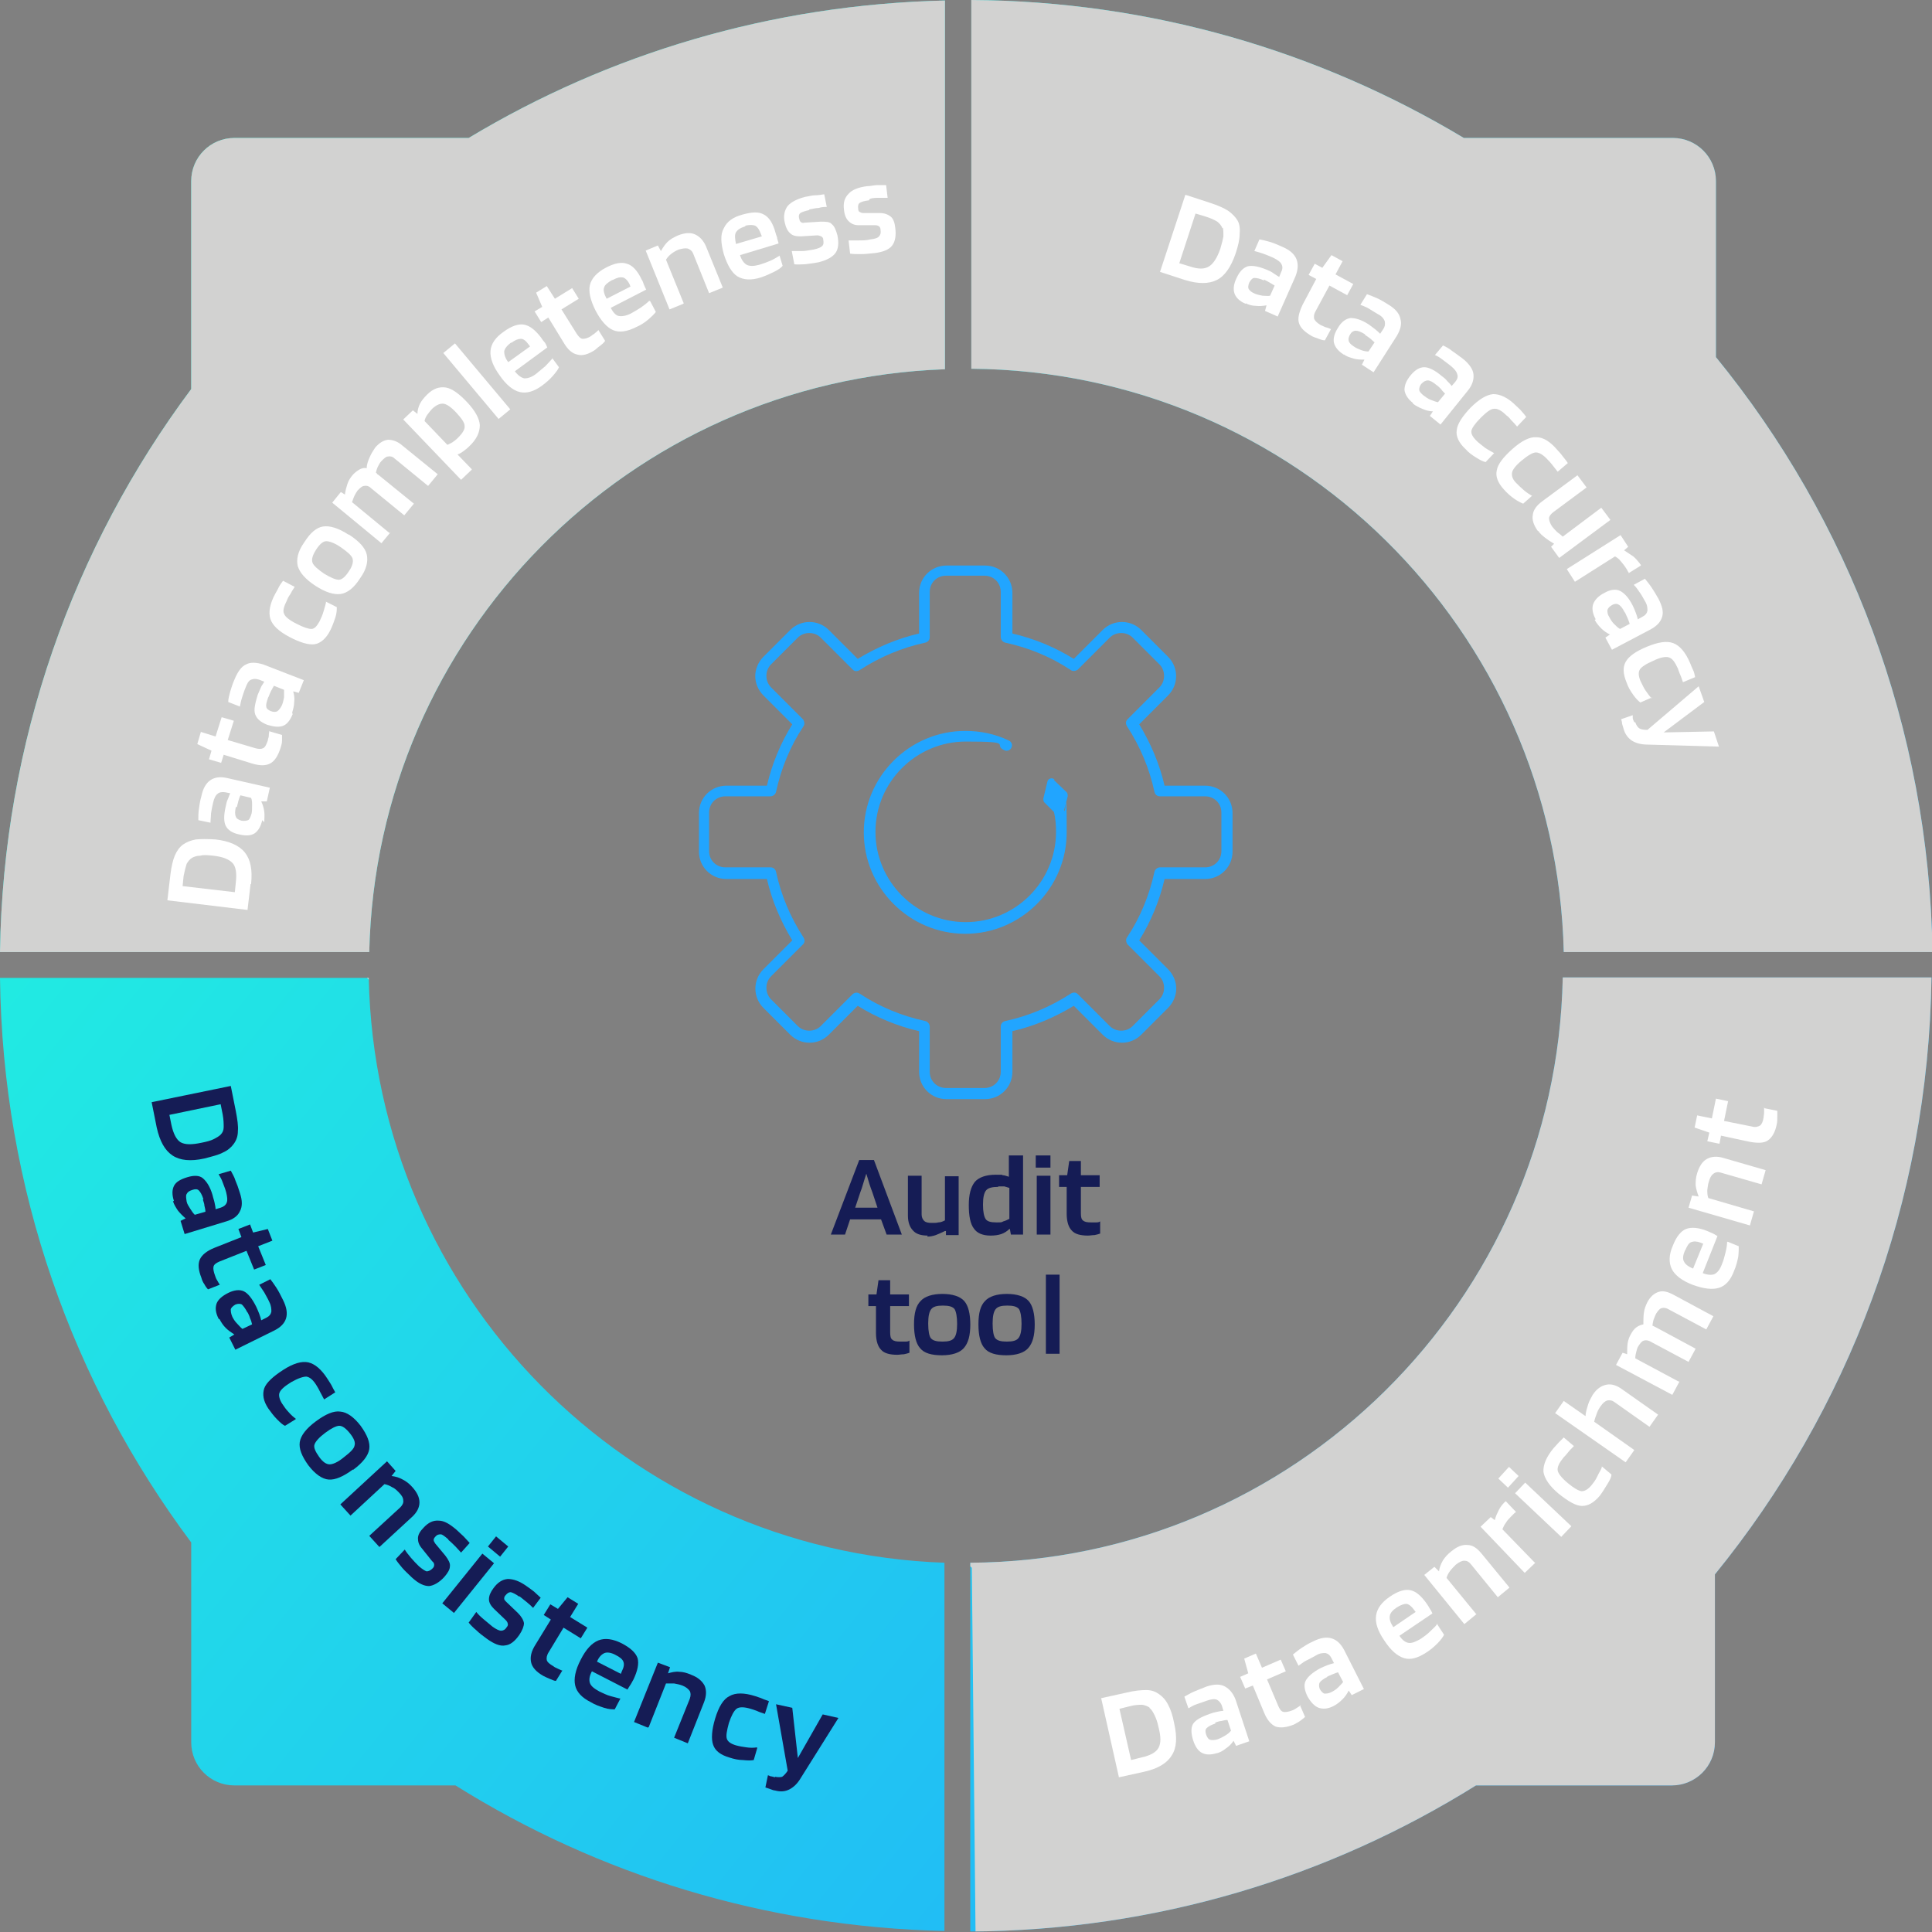 <?xml version="1.0" encoding="UTF-8"?>
<svg id="Layer_1" data-name="Layer 1" xmlns="http://www.w3.org/2000/svg" xmlns:xlink="http://www.w3.org/1999/xlink" version="1.1" viewBox="0 0 380.9 380.9">
  <rect x="0" y="0" width="380.9" height="380.9" fill="#808080" stroke="none"/>
  <defs>
    <style>
      .cls-1 {
        clip-path: url(#clippath);
      }

      .cls-2 {
        fill: none;
      }

      .cls-2, .cls-3, .cls-4, .cls-5, .cls-6, .cls-7, .cls-8 {
        stroke-width: 0px;
      }

      .cls-3 {
        fill: #d2d2d1;
      }

      .cls-4 {
        fill: url(#linear-gradient);
      }

      .cls-5 {
        fill: #151c55;
      }

      .cls-6 {
        fill: #151c55;
      }

      .cls-7 {
        fill: #21a5ff;
      }

      .cls-8 {
        fill: #fff;
      }
    </style>
    <clipPath id="clippath">
      <path class="cls-2" d="M191.4,0c35.5.2,68.7,10.1,97.2,27.2h41.2c4.7,0,8.5,3.8,8.5,8.5v34.7c26.2,32.1,42,72.9,42.7,117.3h-72.7c-1.5-63.5-53.1-114.5-116.8-115V0ZM72.8,187.7c1.4-62.4,51.3-112.7,113.5-114.9V.1c-34.3.8-66.3,10.5-93.9,27.1h-46.2c-4.7,0-8.5,3.8-8.5,8.5v41C14.5,107.8.6,146.2,0,187.7h72.8ZM186.2,308.1c-62.3-2.2-112.2-52.7-113.5-115.3H0c.5,41.7,14.4,80.1,37.7,111.3v39.4c0,4.7,3.8,8.5,8.5,8.5h43.6c28.1,17.6,61.1,27.9,96.4,28.7v-72.7ZM308.1,192.8c-1.3,63.6-53,114.9-116.8,115.3v72.7c36.6-.2,70.7-10.7,99.7-28.8h38.6c4.7,0,8.5-3.8,8.5-8.5v-33.1c26.2-32.2,42.1-73.1,42.7-117.7h-72.7Z"/>
    </clipPath>
    <linearGradient id="linear-gradient" x1="-13.9" y1="26.2" x2="393.1" y2="353.4" gradientUnits="userSpaceOnUse">
      <stop offset="0" stop-color="#21feda"/>
      <stop offset="1" stop-color="#21a5ff"/>
    </linearGradient>
  </defs>
  <g class="cls-1">
    <circle class="cls-4" cx="190.4" cy="190.5" r="257"/>
    <polygon class="cls-3" points="-95 192.6 70.4 190.9 191.6 309.1 192.5 397.7 442.5 327.2 399.6 12 112.5 -61.4 -45.3 47.8 -95 192.6"/>
  </g>
  <g>
    <path class="cls-6" d="M166.8,243.4h-3l5.6-14.7h2.9l5.5,14.7h-3l-1.1-3h-6.1l-1,3ZM170.8,231.4c-.2.6-.4,1.2-.6,1.9-.2.7-.4,1.3-.6,1.8l-1,3h4.4l-1-3c-.2-.5-.4-1.1-.6-1.7-.2-.7-.4-1.3-.6-2Z"/>
    <path class="cls-6" d="M182.9,243.6c-1.3,0-2.3-.3-2.9-1-.6-.6-1-1.6-1-2.9v-7.9h2.7v7.6c0,.6.2,1,.5,1.3.3.3.8.4,1.5.4s.9,0,1.3-.1c.5,0,.9-.2,1.3-.4v-8.7h2.7v11.6h-2.5v-.8h-.2c-.6.3-1.3.6-1.8.8-.6.2-1.1.3-1.7.3Z"/>
    <path class="cls-6" d="M199,227.8h2.7v15.6h-2.4l-.2-1.1h-.1c-.4.4-1,.8-1.6,1-.6.2-1.3.3-2.1.3-1.6,0-2.7-.5-3.3-1.4-.7-.9-1-2.5-1-4.6s.4-3.6,1.2-4.6c.8-.9,2.2-1.4,4.1-1.4s1,0,1.4.1c.4,0,.8.2,1.2.3v-4.2ZM196.8,234c-1.2,0-2,.2-2.4.7-.4.5-.6,1.4-.6,2.8s.2,2.3.5,2.8c.3.5,1,.7,2.1.7s1,0,1.4-.2c.4-.1.8-.3,1.2-.5v-6.1c-.3-.1-.7-.2-1-.3-.4,0-.8,0-1.2,0Z"/>
    <path class="cls-6" d="M207.1,230.2h-2.9v-2.4h2.9v2.4ZM207.1,243.4h-2.7v-11.6h2.7v11.6Z"/>
    <path class="cls-6" d="M216.9,240.9v2.3c-.3.1-.6.2-1.1.3-.5,0-.9.1-1.3.1-1.5,0-2.6-.3-3.2-1-.6-.6-1-1.7-1-3.3v-5.3h-1.5v-2.3h1.6l.4-2.8h2.3v2.8h3.7v2.3h-3.7v5.2c0,.7.1,1.2.4,1.4.3.3.8.4,1.6.4s.6,0,.9,0c.4,0,.6,0,.9-.2Z"/>
    <path class="cls-6" d="M179.3,264.4v2.3c-.3.1-.6.2-1.1.3-.5,0-.9.1-1.3.1-1.5,0-2.6-.3-3.2-1-.6-.6-1-1.7-1-3.3v-5.3h-1.5v-2.3h1.6l.4-2.8h2.3v2.8h3.7v2.3h-3.7v5.2c0,.7.1,1.2.4,1.4.3.3.8.4,1.6.4s.6,0,.9,0c.4,0,.6,0,.9-.2Z"/>
    <path class="cls-6" d="M191.3,261.1c0,2.2-.4,3.7-1.3,4.7-.8.9-2.3,1.4-4.3,1.4s-3.5-.4-4.3-1.4c-.8-.9-1.2-2.5-1.2-4.7s.4-3.7,1.3-4.6c.8-.9,2.3-1.4,4.3-1.4s3.5.5,4.3,1.4c.8.9,1.2,2.5,1.2,4.7ZM183,261c0,1.4.2,2.4.5,2.8.4.5,1.1.7,2.3.7s1.9-.2,2.3-.7c.4-.5.6-1.4.6-2.8s-.2-2.4-.5-2.9c-.4-.5-1.1-.7-2.3-.7s-1.9.2-2.3.7c-.4.5-.6,1.4-.6,2.8Z"/>
    <path class="cls-6" d="M204,261.1c0,2.2-.4,3.7-1.3,4.7-.8.9-2.3,1.4-4.3,1.4s-3.5-.4-4.3-1.4c-.8-.9-1.2-2.5-1.2-4.7s.4-3.7,1.3-4.6c.8-.9,2.3-1.4,4.3-1.4s3.5.5,4.3,1.4c.8.9,1.2,2.5,1.2,4.7ZM195.7,261c0,1.4.2,2.4.5,2.8.4.5,1.1.7,2.3.7s1.9-.2,2.3-.7c.4-.5.6-1.4.6-2.8s-.2-2.4-.5-2.9c-.4-.5-1.1-.7-2.3-.7s-1.9.2-2.3.7c-.4.5-.6,1.4-.6,2.8Z"/>
    <path class="cls-6" d="M208.9,251.3v15.6h-2.7v-15.6h2.7Z"/>
  </g>
  <g>
    <path class="cls-7" d="M207.9,153.7c-.5-.5-1.3-.2-1.4.4l-.8,3.3c0,.3,0,.6.2.8l1.9,1.9c.3,1.3.4,2.6.4,3.9,0,9.8-8,17.8-17.8,17.8s-17.8-8-17.8-17.8,8-17.8,17.8-17.8,5.2.6,7.6,1.7c.5.3,1.2,0,1.4-.5.3-.5,0-1.2-.5-1.4-2.7-1.3-5.6-1.9-8.6-1.9-11,0-20,9-20,20s9,20,20,20,20-9,20-20-.2-3-.5-4.4l.7-2.7c0-.3,0-.6-.2-.8l-2.5-2.4Z"/>
    <path class="cls-7" d="M237.6,154.9h-8c-1-4.3-2.7-8.3-5-12.1l5.7-5.7c2.1-2.1,2.1-5.5,0-7.6l-5.3-5.3c-2.1-2.1-5.5-2.1-7.6,0l-5.7,5.7c-3.7-2.3-7.8-4-12.1-5v-8c0-3-2.4-5.4-5.4-5.4h-7.6c-3,0-5.4,2.4-5.4,5.4v8c-4.3,1-8.3,2.7-12.1,5l-5.7-5.7c-2.1-2.1-5.5-2.1-7.6,0l-5.3,5.3c-1,1-1.6,2.4-1.6,3.8s.6,2.8,1.6,3.8l5.7,5.7c-2.3,3.7-4,7.8-5,12.1h-8c-3,0-5.4,2.4-5.4,5.4v7.6c0,3,2.4,5.4,5.4,5.4h8c1,4.3,2.7,8.3,5,12.1l-5.7,5.7c-2.1,2.1-2.1,5.5,0,7.6l5.3,5.3c2.1,2.1,5.5,2.1,7.6,0l5.7-5.7c3.7,2.3,7.8,4,12.1,5v8c0,3,2.4,5.4,5.4,5.4h7.6c3,0,5.4-2.4,5.4-5.4v-8c4.3-1,8.3-2.7,12.1-5l5.7,5.7c2.1,2.1,5.5,2.1,7.6,0l5.3-5.3c1-1,1.6-2.4,1.6-3.8s-.6-2.8-1.6-3.8l-5.7-5.7c2.3-3.7,4-7.8,5-12.1h8c3,0,5.4-2.4,5.4-5.4v-7.6c0-3-2.4-5.4-5.4-5.4ZM240.8,167.8c0,1.8-1.4,3.2-3.2,3.2h-8.9c-.5,0-1,.4-1.1.9-1,4.6-2.8,9-5.4,12.9-.3.4-.2,1,.1,1.4l6.3,6.3c1.2,1.2,1.2,3.3,0,4.5l-5.3,5.3c-1.2,1.2-3.3,1.2-4.5,0l-6.3-6.3c-.4-.4-.9-.4-1.4-.1-4,2.6-8.3,4.4-12.9,5.4-.5.1-.9.5-.9,1.1v8.9c0,1.8-1.4,3.2-3.2,3.2h-7.6c-1.8,0-3.2-1.4-3.2-3.2v-8.9c0-.5-.4-1-.9-1.1-4.6-1-9-2.8-12.9-5.4-.2-.1-.4-.2-.6-.2s-.6.1-.8.3l-6.3,6.3c-1.2,1.2-3.3,1.2-4.5,0l-5.3-5.3c-1.2-1.2-1.2-3.3,0-4.5l6.3-6.3c.4-.4.4-.9.1-1.4-2.6-4-4.4-8.3-5.4-12.9-.1-.5-.5-.9-1.1-.9h-8.9c-1.8,0-3.2-1.4-3.2-3.2v-7.6c0-1.8,1.4-3.2,3.2-3.2h8.9c.5,0,1-.4,1.1-.9,1-4.6,2.8-9,5.4-12.9.3-.4.2-1-.1-1.4l-6.3-6.3c-1.2-1.2-1.2-3.3,0-4.5l5.3-5.3c1.2-1.2,3.3-1.2,4.5,0l6.3,6.3c.4.4.9.4,1.4.1,4-2.6,8.3-4.4,12.9-5.4.5-.1.9-.5.9-1.1v-8.9c0-1.8,1.4-3.2,3.2-3.2h7.6c1.8,0,3.2,1.4,3.2,3.2v8.9c0,.5.4,1,.9,1.1,4.6,1,9,2.8,12.9,5.4.4.3,1,.2,1.4-.1l6.3-6.3c1.2-1.2,3.3-1.2,4.5,0l5.3,5.3c1.2,1.2,1.2,3.3,0,4.5l-6.3,6.3c-.4.4-.4.9-.1,1.4,2.6,4,4.4,8.3,5.4,12.9.1.5.5.9,1.1.9h8.9c1.8,0,3.2,1.4,3.2,3.2v7.6Z"/>
  </g>
  <g>
    <path class="cls-8" d="M225.6,349.3l-5,1.1-3.5-15.6,5-1.1c1.6-.4,2.9-.5,3.9-.5,1,0,1.8.3,2.5.8.7.5,1.3,1.1,1.8,2.1.5.9.9,2.1,1.2,3.7.6,2.7.5,4.8-.5,6.3-.9,1.5-2.7,2.6-5.4,3.2ZM226.7,336.7c-.4-.3-.9-.5-1.5-.6-.6,0-1.4,0-2.5.3l-2,.5,2.3,10.1,2-.5c1.8-.4,2.9-1,3.4-1.9.5-.9.5-2.2,0-4.1-.2-1-.5-1.8-.8-2.4-.3-.6-.6-1.1-1-1.4Z"/>
    <path class="cls-8" d="M240,345.6c-1.2.4-2.2.4-3,0-.8-.4-1.4-1.3-1.8-2.6-.4-1.3-.4-2.4,0-3.1.5-.8,1.6-1.4,3.3-2,.5-.2.9-.3,1.4-.4.5-.1.9-.2,1.3-.2l-.3-1c-.2-.6-.6-1-1-1.2-.5-.2-1.1-.1-2,.2-.8.3-1.4.5-2,.7-.6.2-1.1.5-1.6.8l-.8-2.3c.6-.3,1.2-.7,1.9-1,.7-.3,1.5-.6,2.5-1,1.5-.5,2.7-.5,3.6,0s1.6,1.3,2.1,2.6l2.7,8.2-2.6.9-.5-1h0c-.4.6-.9,1.1-1.5,1.5-.6.5-1.2.8-1.9,1ZM239.6,339.8c-.9.3-1.4.6-1.7.9s-.3.7-.1,1.3c.2.5.4.9.8,1,.3.1.8.1,1.5-.1.5-.2.9-.4,1.4-.7.5-.3.9-.6,1.2-1l-.7-2.1c-.4,0-.8.1-1.2.2-.4,0-.8.2-1.2.3Z"/>
    <path class="cls-8" d="M256.3,336.2l1,2.3c-.2.2-.6.5-1,.8s-.9.5-1.2.7c-1.5.6-2.7.7-3.6.4-.9-.4-1.7-1.3-2.3-2.8l-2.2-5.3-1.5.6-1-2.3,1.6-.7-.8-2.9,2.3-1,1.2,2.8,3.7-1.6,1,2.3-3.7,1.6,2.2,5.2c.3.7.6,1.1,1,1.2.4.1,1,0,1.8-.3.3-.1.6-.3.9-.5.3-.2.6-.4.8-.5Z"/>
    <path class="cls-8" d="M263,336.3c-1.1.6-2.1.7-3,.4-.8-.3-1.5-1-2.2-2.2-.6-1.2-.8-2.3-.4-3.1.4-.8,1.4-1.7,2.9-2.5.4-.2.9-.4,1.4-.6.5-.2.9-.3,1.3-.4l-.5-1c-.3-.6-.7-.9-1.2-1-.5,0-1.1,0-1.9.5-.7.4-1.3.7-1.9,1s-1,.7-1.5,1l-1.1-2.2c.5-.4,1.1-.9,1.7-1.3.6-.4,1.4-.9,2.3-1.3,1.4-.7,2.6-.9,3.6-.6,1,.3,1.8,1,2.5,2.3l3.9,7.7-2.4,1.2-.6-.9h0c-.3.6-.7,1.2-1.2,1.7-.5.5-1.1,1-1.7,1.3ZM261.7,330.6c-.8.4-1.3.8-1.5,1.1-.2.3-.2.8,0,1.3.3.5.6.8.9.9.4,0,.8,0,1.4-.3.4-.2.9-.5,1.3-.9.4-.4.8-.8,1-1.1l-1-1.9c-.4.1-.8.3-1.1.4-.4.2-.8.3-1.1.5Z"/>
    <path class="cls-8" d="M283.4,320.3l1.3,2c-.2.4-.6,1-1.3,1.7-.7.7-1.4,1.3-2.2,1.8-1.7,1.1-3.1,1.5-4.4,1.1-1.3-.4-2.6-1.5-3.9-3.5-1.3-1.9-1.8-3.5-1.6-4.9.2-1.4,1.1-2.6,2.7-3.7,1.6-1.1,2.9-1.5,4-1.3,1.1.2,2.2,1.1,3.3,2.7.2.3.4.6.5.8.2.3.4.6.6,1.1l-6.5,4.4c.6.9,1.2,1.3,1.8,1.4.6.1,1.4-.2,2.4-.8.6-.4,1.3-.9,1.9-1.5.6-.6,1.1-1,1.4-1.5ZM275.4,316.9c-.9.6-1.3,1.1-1.4,1.7-.1.6.1,1.3.7,2.2l4.4-3-.3-.4c-.5-.7-1-1.1-1.5-1.2-.5,0-1.1.2-1.9.7Z"/>
    <path class="cls-8" d="M291,318.3l-2.3,1.9-7.9-9.7,2-1.6.9.9h0c.1-.8.4-1.5.8-2.2.4-.6.9-1.2,1.7-1.8,1.1-.9,2.1-1.3,3.1-1.2,1,0,1.9.6,2.8,1.7l5.5,6.7-2.3,1.9-5.3-6.5c-.4-.5-.8-.7-1.3-.7-.5,0-1.1.3-1.7.8-.4.4-.8.8-1.1,1.2-.3.4-.6.9-.7,1.4l5.9,7.2Z"/>
    <path class="cls-8" d="M302.7,308.1l-2.1,2-8.7-9.1,2-1.9.8.6h0c.2-.8.5-1.4.8-2,.3-.6.7-1.1,1.1-1.5.1-.1.2-.2.2-.2s0,0,.1,0l2,2.1c0,0-.2.1-.3.2-.1.1-.3.3-.6.6-.4.4-.8.8-1.1,1.3-.3.4-.5.8-.7,1.3l6.5,6.7Z"/>
    <path class="cls-8" d="M299.4,291l-2.1,2.3-1.9-1.8,2.1-2.3,1.9,1.8ZM309.8,300.9l-2,2.1-9.1-8.6,2-2.1,9.1,8.6Z"/>
    <path class="cls-8" d="M315.8,289.1l1.9,1.6c0,.5-.3,1.1-.8,1.9s-.9,1.5-1.5,2.3c-1.2,1.4-2.3,2-3.5,2-1.2,0-2.7-.9-4.6-2.4-1.8-1.5-2.8-3-3-4.3-.1-1.3.5-2.9,2-4.7.4-.4.7-.8,1-1.1.3-.3.7-.7,1-1l2,1.7c-.5.5-.9.9-1.2,1.3-.3.4-.6.7-.8.9-.9,1.1-1.3,1.9-1.2,2.6.1.6.8,1.5,2,2.5,1.2,1,2.1,1.5,2.7,1.6.6,0,1.2-.3,1.9-1.1.4-.5.9-1.1,1.2-1.8s.7-1.2.9-1.8Z"/>
    <path class="cls-8" d="M322.2,285.9l-1.7,2.4-13.9-9.7,1.7-2.4,4.3,3c0-.8.3-1.6.5-2.3s.6-1.3.9-1.9c.8-1.2,1.7-1.8,2.7-2,1-.2,2,.1,3.1.9l7.1,5-1.7,2.4-6.8-4.8c-.5-.4-1-.5-1.5-.4-.4.1-.9.5-1.3,1.1-.3.4-.6.9-.8,1.5-.2.5-.4,1.1-.5,1.6l7.8,5.5Z"/>
    <path class="cls-8" d="M331.1,272.4l-1.4,2.6-11.1-5.9,1.3-2.4.9.3h0c0-.8,0-1.5.1-2.2.1-.6.3-1.2.6-1.7.3-.6.7-1.1,1.1-1.4.4-.3.9-.5,1.4-.6h0c0-.8,0-1.6.1-2.3.1-.8.4-1.5.7-2.1.6-1.1,1.3-1.7,2.2-2s1.9,0,3,.6l7.8,4.2-1.4,2.6-7.5-4c-.5-.3-1-.3-1.3-.2-.4.1-.7.5-1.1,1.1-.2.4-.3.7-.5,1.2-.1.4-.2.8-.2,1.2,0,0,.2,0,.3.1,0,0,.2.1.4.2l7.8,4.2-1.4,2.6-7.5-4c-.5-.3-1-.3-1.3-.2-.4.1-.7.5-1.1,1.1-.2.3-.3.7-.4,1.1-.1.4-.2.8-.2,1.3l8.4,4.5Z"/>
    <path class="cls-8" d="M340.6,244.8l2.2.9c0,.5,0,1.2-.1,2.1-.2.9-.4,1.8-.8,2.7-.7,1.9-1.7,3-3,3.4s-3,.2-5.2-.6c-2.1-.8-3.5-1.9-4.1-3.1-.6-1.2-.6-2.8.2-4.6.7-1.8,1.6-2.9,2.6-3.3,1-.4,2.5-.3,4.2.4.3.1.6.3.9.4.3.1.6.3,1.1.6l-2.9,7.3c1,.4,1.8.4,2.3.2.6-.3,1.1-.9,1.5-2,.3-.7.5-1.5.7-2.3.2-.8.3-1.5.3-2ZM332.2,246.5c-.4,1-.5,1.7-.2,2.2.2.5.8,1,1.8,1.4l2-4.9-.5-.2c-.8-.3-1.4-.3-1.9-.1s-.8.8-1.2,1.7Z"/>
    <path class="cls-8" d="M345.8,238.8l-.8,2.8-12.1-3.5.7-2.4,1.3.2h0c-.3-.8-.5-1.5-.6-2.2,0-.7,0-1.5.3-2.4.4-1.3,1-2.3,1.9-2.8.9-.5,2-.6,3.3-.2l8.3,2.4-.8,2.8-8-2.3c-.6-.2-1.1-.1-1.5.2-.4.3-.7.8-.9,1.6-.2.5-.2,1.1-.3,1.6,0,.5,0,1.1.2,1.6l8.9,2.6Z"/>
    <path class="cls-8" d="M347.9,218.5l2.5.5c0,.3,0,.7,0,1.2,0,.5,0,1-.1,1.4-.3,1.6-.9,2.6-1.7,3.2s-2.1.6-3.7.3l-5.6-1.2-.3,1.6-2.4-.5.4-1.7-2.9-1,.5-2.4,2.9.6.8-3.9,2.4.5-.8,3.9,5.5,1.1c.7.2,1.3,0,1.6-.2s.6-.8.7-1.6c0-.3.1-.6.1-1,0-.4,0-.7,0-1Z"/>
  </g>
  <g>
    <path class="cls-5" d="M30.9,222.3l-1-5,15.6-3.2,1,5c.3,1.6.5,2.9.4,3.9,0,1-.3,1.8-.8,2.5-.5.7-1.2,1.3-2.1,1.7-.9.5-2.2.8-3.7,1.2-2.7.6-4.8.4-6.3-.6-1.5-1-2.5-2.8-3.1-5.5ZM43.5,223.7c.4-.4.6-.9.6-1.5s0-1.4-.2-2.5l-.4-2-10.1,2.1.4,2c.4,1.8,1,2.9,1.8,3.4.9.5,2.2.5,4.1.1,1-.2,1.8-.4,2.4-.7.6-.3,1.1-.6,1.4-.9Z"/>
    <path class="cls-5" d="M34.3,236.8c-.4-1.2-.4-2.2,0-3,.4-.8,1.3-1.3,2.6-1.7,1.3-.4,2.4-.4,3.1.2s1.4,1.6,1.9,3.3c.1.5.3,1,.4,1.5.1.5.2.9.2,1.3l1-.3c.6-.2,1-.5,1.2-1,.2-.5.1-1.1-.1-2-.2-.8-.5-1.4-.7-2s-.5-1.1-.8-1.6l2.4-.7c.3.6.7,1.2.9,1.9.3.7.6,1.5.9,2.5.5,1.5.5,2.7,0,3.6-.4.9-1.3,1.6-2.7,2l-8.2,2.5-.8-2.6,1-.5h0c-.5-.4-1-.9-1.5-1.5-.4-.6-.8-1.2-1-1.9ZM40.1,236.4c-.3-.9-.6-1.4-.9-1.7-.3-.3-.7-.3-1.3-.1-.6.2-.9.4-1.1.8-.2.3-.1.8,0,1.5.1.5.4.9.7,1.4s.6.9.9,1.2l2.1-.6c0-.4-.1-.8-.2-1.2,0-.4-.2-.8-.3-1.2Z"/>
    <path class="cls-5" d="M43.3,253.3l-2.3.9c-.2-.2-.5-.6-.7-1-.3-.4-.5-.9-.6-1.3-.6-1.5-.7-2.7-.3-3.6.4-.9,1.4-1.7,2.9-2.3l5.3-2.1-.6-1.6,2.3-.9.6,1.6,2.9-.7.9,2.3-2.8,1.1,1.5,3.7-2.3.9-1.5-3.7-5.3,2.1c-.7.3-1.1.6-1.2,1-.1.4,0,1,.3,1.8.1.3.2.6.4.9.2.3.3.6.5.8Z"/>
    <path class="cls-5" d="M43.1,260c-.6-1.2-.7-2.1-.4-3,.3-.8,1.1-1.5,2.3-2.1,1.2-.6,2.3-.7,3.1-.3.8.4,1.6,1.4,2.4,3,.2.4.4.9.6,1.4.2.5.3.9.4,1.3l1-.5c.6-.3.9-.7,1-1.2,0-.5,0-1.1-.4-1.9-.3-.7-.7-1.3-1-1.9-.3-.5-.7-1-1-1.5l2.2-1.1c.4.5.8,1.1,1.2,1.7.4.6.8,1.4,1.3,2.4.7,1.4.9,2.6.6,3.6-.3,1-1.1,1.8-2.3,2.4l-7.7,3.8-1.2-2.4,1-.6h0c-.6-.4-1.2-.8-1.7-1.3-.5-.5-.9-1.1-1.2-1.7ZM48.8,258.8c-.4-.8-.8-1.3-1.1-1.6-.3-.2-.8-.2-1.3,0-.5.3-.8.6-.9.9,0,.4,0,.8.3,1.5.2.4.5.9.9,1.3.4.4.7.8,1.1,1.1l1.9-.9c-.1-.4-.2-.8-.4-1.2-.1-.4-.3-.8-.5-1.2Z"/>
    <path class="cls-5" d="M58.3,279.8l-2.1,1.3c-.5-.2-1-.7-1.6-1.3-.6-.6-1.2-1.4-1.7-2.1-1-1.5-1.2-2.8-.8-4,.4-1.1,1.7-2.3,3.7-3.6,2-1.3,3.7-1.8,5-1.5,1.3.3,2.6,1.4,3.8,3.3.3.5.6.9.8,1.3.2.4.4.8.7,1.3l-2.2,1.4c-.3-.6-.6-1.1-.8-1.5s-.4-.8-.6-1.1c-.7-1.2-1.4-1.8-2.1-1.9-.6,0-1.6.3-3,1.1-1.3.8-2.1,1.5-2.3,2.1-.2.5,0,1.3.5,2.1.4.6.8,1.2,1.3,1.7.5.6,1,1,1.4,1.3Z"/>
    <path class="cls-5" d="M69.6,289.7c-1.9,1.4-3.5,2.1-4.8,2-1.3-.1-2.7-1.1-4-2.8-1.3-1.8-1.9-3.3-1.7-4.6.2-1.3,1.3-2.7,3.2-4.1,1.9-1.4,3.5-2.1,4.8-1.9,1.3.1,2.7,1.1,4,2.8,1.3,1.8,1.9,3.3,1.7,4.6-.2,1.3-1.3,2.7-3.2,4.1ZM64.1,282.5c-1.2.9-1.9,1.7-2.1,2.3-.2.6.2,1.4.9,2.4.7,1,1.4,1.5,2.1,1.5.6,0,1.6-.4,2.8-1.4,1.3-1,2-1.7,2.1-2.3.2-.6-.1-1.4-.9-2.4-.8-1-1.5-1.5-2.1-1.5-.6,0-1.6.5-2.8,1.4Z"/>
    <path class="cls-5" d="M69.1,298.8l-2-2.2,9.2-8.5,1.7,1.9-.8,1h0c.8.1,1.5.3,2.2.7.6.3,1.3.8,1.9,1.5.9,1,1.4,2,1.4,3,0,1-.5,2-1.5,2.9l-6.4,5.9-2-2.2,6.1-5.6c.4-.4.7-.9.6-1.4,0-.5-.3-1-.9-1.6-.4-.4-.8-.8-1.3-1-.5-.3-1-.5-1.5-.6l-6.8,6.3Z"/>
    <path class="cls-5" d="M88.4,303.5c-.7-.6-1.2-1-1.5-1s-.7,0-1.1.5c-.2.2-.3.4-.3.6,0,.2.1.4.3.7l2,2.4c.6.8,1,1.5.9,2.1,0,.6-.4,1.3-1.1,2.1-1,1.1-2.1,1.7-3,1.8-1,0-2.1-.5-3.4-1.7-.7-.7-1.4-1.3-1.9-1.9-.5-.6-1-1.2-1.3-1.7l1.8-1.9c.3.5.7,1,1.2,1.6.5.6,1,1.1,1.6,1.7.7.6,1.2.9,1.5,1,.4,0,.8-.2,1.2-.6.2-.2.3-.4.3-.7,0-.2-.1-.5-.4-.7l-2-2.5c-.6-.7-.8-1.3-.8-2,0-.7.4-1.4,1.1-2.1.9-1,1.9-1.5,3-1.4,1.1,0,2.2.7,3.5,1.8.5.5,1,.9,1.4,1.3.4.4.8.9,1.2,1.3l-1.7,1.9c-.3-.3-.6-.7-1.1-1.2-.4-.4-.9-.9-1.4-1.3Z"/>
    <path class="cls-5" d="M89.5,318l-2.3-1.9,7.9-9.8,2.3,1.9-7.9,9.8ZM98.6,306.9l-2.4-2,1.6-2,2.4,2-1.6,2Z"/>
    <path class="cls-5" d="M102.4,314.8c-.7-.5-1.3-.8-1.7-.9-.4,0-.7.2-1.1.7-.2.2-.2.5-.2.6,0,.2.2.4.4.6l2.3,2.2c.7.7,1.1,1.4,1.2,2,0,.6-.3,1.4-.9,2.3-.9,1.3-1.8,2-2.8,2.1-1,.2-2.2-.3-3.6-1.3-.8-.6-1.5-1.1-2.1-1.7-.6-.5-1.1-1-1.5-1.5l1.5-2.1c.3.4.8.9,1.4,1.4.6.5,1.2,1,1.8,1.5.7.5,1.3.8,1.7.8.4,0,.8-.2,1.1-.7.2-.2.3-.5.2-.7,0-.2-.2-.5-.4-.7l-2.3-2.2c-.6-.6-1-1.2-1-1.9,0-.7.3-1.4.9-2.2.8-1.1,1.7-1.7,2.8-1.8,1.1,0,2.3.4,3.7,1.4.6.4,1.1.8,1.5,1.1.4.4.9.8,1.3,1.2l-1.5,2c-.3-.3-.7-.7-1.2-1.1-.5-.4-1-.8-1.5-1.2Z"/>
    <path class="cls-5" d="M110.9,329.3l-1.3,2.1c-.3,0-.7-.2-1.2-.4-.5-.2-.9-.4-1.3-.6-1.4-.8-2.2-1.7-2.4-2.7-.2-1,0-2.1.9-3.5l3-4.9-1.4-.9,1.3-2.1,1.5.9,1.9-2.3,2.1,1.3-1.6,2.6,3.4,2.1-1.3,2.1-3.4-2.1-2.9,4.8c-.4.6-.5,1.2-.4,1.6.1.4.6.8,1.3,1.2.2.2.5.3.9.5.4.2.7.3.9.4Z"/>
    <path class="cls-5" d="M122.3,334.9l-1.1,2.1c-.5,0-1.2,0-2.1-.3-.9-.3-1.8-.6-2.6-1.1-1.8-.9-2.8-2-3.1-3.3-.3-1.3,0-3,1.1-5.1,1-2,2.2-3.3,3.5-3.8,1.3-.5,2.8-.3,4.6.6,1.7.9,2.7,1.8,3.1,2.9.3,1.1,0,2.5-.8,4.2-.2.3-.3.6-.5.9-.2.3-.4.6-.7,1.1l-7-3.6c-.5.9-.6,1.7-.4,2.3.2.6.8,1.1,1.9,1.7.7.3,1.4.7,2.2.9s1.4.4,2,.5ZM121.4,326.3c-.9-.5-1.7-.6-2.2-.4-.5.2-1.1.7-1.5,1.7l4.7,2.4.2-.5c.4-.8.5-1.4.3-1.9-.2-.5-.7-.9-1.5-1.3Z"/>
    <path class="cls-5" d="M127.7,340.6l-2.7-1.1,4.7-11.7,2.4.9-.4,1.2h0c.7-.2,1.5-.4,2.2-.3.7,0,1.5.2,2.4.6,1.3.5,2.1,1.2,2.6,2.1.4.9.4,2-.1,3.3l-3.2,8.1-2.7-1.1,3.1-7.7c.2-.6.2-1.1,0-1.5-.3-.4-.7-.8-1.5-1.1-.5-.2-1.1-.3-1.6-.4-.5,0-1.1,0-1.6,0l-3.4,8.6Z"/>
    <path class="cls-5" d="M149.3,344.6l-.7,2.4c-.5.1-1.2.1-2.1,0-.9,0-1.8-.2-2.7-.5-1.7-.5-2.8-1.3-3.2-2.5-.4-1.1-.3-2.9.4-5.2.7-2.3,1.6-3.8,2.8-4.4,1.2-.7,2.9-.7,5.1,0,.5.2,1,.3,1.4.5.4.2.9.3,1.3.5l-.8,2.5c-.6-.2-1.2-.4-1.6-.6-.5-.2-.9-.3-1.2-.4-1.3-.4-2.3-.4-2.8,0-.5.4-1,1.3-1.5,2.8-.4,1.5-.6,2.5-.4,3.1.2.6.8,1,1.8,1.3.7.2,1.4.3,2.1.4s1.4.1,2,0Z"/>
    <path class="cls-5" d="M152.8,350.3c.6.1,1.1.1,1.4,0,.3-.2.7-.6,1.1-1.2l-2.3-13.1,3.2.7,1.1,9.9,4.9-8.6,3.1.7-7.4,11.8c-.7,1.2-1.5,1.9-2.3,2.3-.8.4-1.7.5-2.8.2-.3,0-.7-.2-1-.3-.3-.1-.6-.2-.9-.3l.5-2.4c.1,0,.3.1.5.2.2,0,.5.1.9.2Z"/>
  </g>
  <g>
    <path class="cls-8" d="M49.4,174.3l-.6,5.1-15.8-1.9.6-5.1c.2-1.6.5-2.9.9-3.8.4-.9.9-1.6,1.6-2.1.7-.5,1.5-.8,2.5-1,1-.1,2.3-.1,3.9,0,2.7.3,4.7,1.2,5.8,2.6,1.1,1.4,1.5,3.4,1.2,6.2ZM37.9,169.1c-.5.3-.8.7-1.1,1.2-.2.6-.4,1.4-.6,2.4l-.2,2,10.3,1.2.2-2c.2-1.8,0-3.1-.7-3.8-.7-.7-1.9-1.2-3.8-1.4-1-.1-1.8-.2-2.5,0-.7,0-1.2.2-1.6.4Z"/>
    <path class="cls-8" d="M51.7,161.7c-.3,1.3-.8,2.1-1.5,2.6-.8.5-1.8.5-3.1.2-1.4-.3-2.2-.9-2.6-1.7-.4-.8-.4-2.1,0-3.8.1-.5.2-1,.4-1.4s.3-.9.5-1.2l-1-.2c-.6-.1-1.2,0-1.5.3-.4.3-.7.9-.9,1.8-.2.8-.3,1.5-.4,2.1,0,.6-.1,1.2-.1,1.8l-2.4-.5c0-.7,0-1.4.1-2.1s.2-1.6.5-2.6c.3-1.5.9-2.6,1.8-3.2s2-.7,3.3-.4l8.4,1.9-.6,2.7h-1.1c0-.1,0,0,0,0,.3.6.5,1.3.6,2s0,1.4,0,2.1ZM46.5,159.1c-.2.9-.2,1.5,0,1.9.1.4.5.6,1.1.8.6.1,1,0,1.3-.1s.5-.7.7-1.3c.1-.5.1-1,.1-1.6,0-.6,0-1.1-.2-1.5l-2.1-.5c-.2.4-.3.8-.4,1.1-.1.4-.2.8-.3,1.2Z"/>
    <path class="cls-8" d="M53.2,144.2l2.4.7c0,.3,0,.7,0,1.2s-.2,1-.3,1.4c-.5,1.5-1.1,2.5-2,3-.9.5-2.1.5-3.7,0l-5.5-1.7-.5,1.6-2.4-.7.5-1.7-2.8-1.3.7-2.4,2.9.9,1.2-3.8,2.4.7-1.2,3.8,5.4,1.6c.7.2,1.2.2,1.6,0,.4-.2.6-.7.9-1.5,0-.3.2-.6.2-1,0-.4.1-.7.1-.9Z"/>
    <path class="cls-8" d="M57.7,140.8c-.5,1.2-1.1,2-1.9,2.3-.8.3-1.8.2-3.1-.2-1.3-.5-2.1-1.2-2.4-2.1-.3-.9,0-2.1.5-3.8.2-.5.4-.9.6-1.4s.5-.8.7-1.2l-1-.4c-.6-.2-1.1-.2-1.6,0s-.8.8-1.1,1.6c-.3.7-.5,1.4-.7,2-.2.6-.3,1.2-.4,1.7l-2.3-.9c0-.7.2-1.3.4-2.1.2-.7.5-1.6.9-2.5.6-1.4,1.3-2.4,2.2-2.8.9-.5,2.1-.4,3.4,0l8,3.1-1,2.5-1.1-.3h0c.2.7.3,1.4.2,2.1,0,.7-.2,1.4-.4,2.1ZM52.9,137.4c-.3.9-.5,1.5-.4,1.9,0,.4.4.7.9.9.5.2,1,.2,1.3,0,.3-.2.6-.6.9-1.2.2-.5.3-1,.4-1.5,0-.6,0-1.1,0-1.5l-2-.8c-.2.4-.4.7-.6,1.1-.2.4-.3.7-.5,1.2Z"/>
    <path class="cls-8" d="M64.2,118.6l2.2,1.1c0,.5,0,1.2-.3,2.1s-.6,1.7-1,2.5c-.8,1.6-1.9,2.5-3,2.7-1.2.2-2.9-.3-5-1.4-2.1-1.1-3.4-2.3-3.8-3.6-.4-1.3-.1-3,1-5,.3-.5.5-.9.7-1.3.2-.4.5-.8.8-1.2l2.3,1.2c-.4.6-.7,1.1-.9,1.5-.3.4-.5.8-.6,1.1-.6,1.2-.9,2.1-.6,2.7.2.6,1.1,1.3,2.5,2,1.4.7,2.3,1,2.9,1,.6,0,1.1-.6,1.6-1.5.3-.6.6-1.3.8-2s.4-1.3.5-1.9Z"/>
    <path class="cls-8" d="M68.8,105.4c2,1.3,3.2,2.6,3.5,3.9.3,1.3,0,2.9-1.3,4.7-1.2,1.9-2.5,2.9-3.8,3.1-1.3.2-3-.3-5-1.6-2-1.3-3.1-2.6-3.5-3.9-.3-1.3,0-2.9,1.3-4.7,1.2-1.9,2.4-2.9,3.7-3.1,1.3-.2,3,.3,5,1.6ZM63.9,113.1c1.3.8,2.3,1.2,2.9,1.2.6,0,1.3-.6,2-1.7.7-1,.9-1.9.7-2.5-.2-.6-1-1.3-2.3-2.2-1.3-.9-2.3-1.2-2.9-1.2-.6,0-1.3.6-2,1.7-.7,1.1-.9,1.9-.7,2.5.2.6,1,1.3,2.3,2.2Z"/>
    <path class="cls-8" d="M77.1,104.8l-1.9,2.3-9.7-8,1.7-2.1.8.5h0c.1-.8.3-1.5.5-2.1.2-.6.5-1.1.9-1.6.4-.5.9-.9,1.4-1.2.5-.3,1-.4,1.5-.3h0c0-.8.3-1.5.6-2.2s.7-1.3,1.1-1.9c.8-.9,1.6-1.4,2.5-1.5.9,0,1.9.3,2.9,1.2l6.9,5.6-1.9,2.3-6.6-5.4c-.4-.4-.9-.5-1.3-.4-.4,0-.8.4-1.3.9-.3.3-.5.7-.7,1.1s-.3.8-.4,1.2c0,0,.2,0,.2.2,0,0,.2.2.4.3l6.9,5.6-1.9,2.3-6.6-5.4c-.4-.4-.9-.5-1.3-.4-.4,0-.8.4-1.3.9-.2.3-.4.6-.6,1-.2.4-.3.8-.5,1.3l7.4,6.1Z"/>
    <path class="cls-8" d="M93,92.6l-2.1,2-11.4-11.9,1.9-1.8.9.7h0c0-.7.2-1.4.5-2,.3-.6.8-1.2,1.4-1.8,1.2-1.2,2.4-1.6,3.7-1.4,1.2.2,2.6,1.2,4.2,2.9,1.6,1.7,2.4,3.2,2.5,4.5,0,1.4-.6,2.8-2.1,4.2-.4.4-.8.7-1.2,1-.4.3-.8.5-1.1.6l2.8,2.9ZM90,81.4c-1-1.1-1.9-1.7-2.5-1.8-.7-.1-1.4.2-2.2.9-.4.4-.7.8-1,1.2-.3.4-.5.8-.6,1.3l4.5,4.7c.3-.1.6-.3,1-.5.3-.2.7-.5,1.1-.9.9-.9,1.4-1.7,1.3-2.3,0-.7-.6-1.5-1.6-2.6Z"/>
    <path class="cls-8" d="M89.7,67.7l10.9,13-2.3,1.9-10.9-13,2.3-1.9Z"/>
    <path class="cls-8" d="M108.8,70.5l1.4,1.9c-.2.5-.6,1-1.2,1.7s-1.3,1.3-2.1,1.9c-1.6,1.2-3.1,1.6-4.4,1.3-1.3-.3-2.7-1.4-4-3.3-1.3-1.8-1.9-3.4-1.8-4.8.1-1.4,1-2.7,2.6-3.8,1.5-1.1,2.9-1.6,4-1.4,1.1.2,2.2,1,3.4,2.6.2.3.4.6.6.8.2.2.4.6.6,1.1l-6.4,4.7c.6.8,1.3,1.3,1.9,1.4.6,0,1.4-.2,2.3-.9.6-.5,1.2-1,1.8-1.5.6-.6,1-1.1,1.4-1.5ZM100.8,67.5c-.8.6-1.3,1.2-1.4,1.8,0,.6.2,1.3.8,2.1l4.3-3.1-.3-.4c-.5-.7-1-1.1-1.5-1.1-.5,0-1.1.2-1.9.8Z"/>
    <path class="cls-8" d="M118,65.1l1.3,2.1c-.2.3-.5.6-.9.9s-.8.6-1.1.9c-1.4.9-2.5,1.2-3.5.9-1-.2-1.9-1-2.7-2.4l-3-4.9-1.4.9-1.3-2.1,1.5-.9-1.2-2.8,2.1-1.3,1.6,2.5,3.4-2.1,1.3,2.1-3.4,2.1,3,4.8c.4.6.8,1,1.2,1,.4,0,1-.1,1.7-.6.2-.2.5-.3.8-.6.3-.2.5-.5.7-.6Z"/>
    <path class="cls-8" d="M128.2,59.4l1.1,2.1c-.3.4-.8.9-1.5,1.5-.7.6-1.5,1.1-2.4,1.5-1.8.9-3.3,1.1-4.5.6s-2.4-1.8-3.5-3.9c-1-2-1.4-3.7-1.1-5s1.4-2.5,3.1-3.4c1.7-.9,3.1-1.2,4.2-.8,1.1.3,2.1,1.4,2.9,3.1.2.3.3.6.4.9.1.3.3.7.5,1.1l-7,3.6c.5.9,1,1.5,1.6,1.6s1.4,0,2.4-.5c.7-.4,1.4-.8,2-1.2.7-.5,1.2-.9,1.6-1.3ZM120.7,55.2c-.9.5-1.5,1-1.6,1.5-.2.5,0,1.3.5,2.2l4.7-2.4-.2-.5c-.4-.8-.9-1.2-1.3-1.3-.5-.1-1.1,0-2,.5Z"/>
    <path class="cls-8" d="M134.7,59.9l-2.7,1.1-4.7-11.6,2.4-1,.6,1.1h0c.4-.7.8-1.3,1.3-1.8.5-.5,1.2-.9,2.1-1.3,1.3-.5,2.4-.6,3.3-.2.9.4,1.7,1.2,2.2,2.4l3.3,8.1-2.7,1.1-3.1-7.7c-.2-.6-.6-.9-1.1-1.1-.5-.1-1.1,0-1.8.2-.5.2-1,.5-1.4.8-.4.3-.8.7-1.1,1.2l3.5,8.6Z"/>
    <path class="cls-8" d="M153.6,50.1l.7,2.3c-.3.4-.9.8-1.7,1.2-.8.4-1.7.8-2.6,1.1-1.9.6-3.4.5-4.6-.2-1.1-.7-2-2.2-2.7-4.4-.6-2.2-.7-3.9,0-5.1.6-1.3,1.8-2.2,3.7-2.7,1.8-.5,3.2-.6,4.2,0,1,.5,1.8,1.7,2.3,3.6.1.3.2.7.3.9,0,.3.2.7.3,1.2l-7.6,2.3c.3,1,.8,1.6,1.3,1.9.6.3,1.4.3,2.5,0,.7-.2,1.5-.5,2.2-.8.7-.3,1.3-.7,1.8-1ZM147,44.6c-1,.3-1.6.7-1.9,1.2-.3.5-.2,1.3,0,2.3l5.1-1.5-.2-.5c-.3-.8-.6-1.3-1.1-1.6-.5-.2-1.1-.2-2,0Z"/>
    <path class="cls-8" d="M159.6,41.4c-.9.2-1.5.4-1.8.6s-.4.7-.2,1.2c0,.3.2.5.3.6.2.1.4.2.7.1l3.2-.2c1,0,1.8,0,2.2.5.5.4.8,1.1,1.1,2.2.3,1.5.2,2.7-.4,3.5-.6.8-1.7,1.4-3.3,1.8-1,.2-1.9.3-2.7.4-.8,0-1.5.1-2.1,0l-.5-2.6c.5,0,1.2,0,2,0s1.5-.2,2.3-.3c.9-.2,1.4-.4,1.7-.7.3-.3.3-.7.2-1.3,0-.3-.2-.5-.4-.6-.2-.1-.5-.2-.8-.2l-3.2.2c-.9,0-1.6-.1-2.1-.6-.5-.4-.9-1.2-1.1-2.2-.3-1.3,0-2.4.6-3.2.7-.8,1.9-1.4,3.5-1.8.7-.1,1.3-.3,1.9-.3.6,0,1.2-.1,1.8-.2l.5,2.5c-.4,0-1,0-1.6.2-.6,0-1.2.2-1.9.3Z"/>
    <path class="cls-8" d="M171.3,39.5c-.9.1-1.5.3-1.8.5-.3.2-.4.6-.3,1.2,0,.3.1.5.3.6.2.1.4.2.7.2h3.2c1,0,1.7.3,2.2.7.5.4.8,1.2.9,2.2.2,1.5,0,2.7-.6,3.5-.6.8-1.8,1.3-3.5,1.5-1,.1-1.9.2-2.7.2s-1.5,0-2.1-.1l-.3-2.6c.5,0,1.2,0,2,0,.8,0,1.5,0,2.3-.2.9-.1,1.5-.3,1.7-.6.3-.3.4-.7.3-1.3,0-.3-.1-.5-.3-.7-.2-.1-.4-.2-.8-.2h-3.2c-.9,0-1.5-.3-2-.8s-.8-1.2-.9-2.2c-.2-1.4.1-2.4.9-3.2.7-.8,2-1.3,3.7-1.5.7,0,1.3-.2,1.9-.2.6,0,1.2,0,1.8,0l.3,2.5c-.4,0-1,0-1.6,0-.6,0-1.3,0-1.9.2Z"/>
  </g>
  <g>
    <path class="cls-8" d="M233.6,55.2l-4.9-1.6,5-15.2,4.9,1.6c1.5.5,2.7,1,3.6,1.6.8.6,1.4,1.2,1.8,1.9.4.7.5,1.6.4,2.7,0,1-.3,2.3-.8,3.8-.9,2.6-2.1,4.4-3.7,5.2-1.6.8-3.7.8-6.3,0ZM241,45c-.2-.5-.5-.9-1-1.3-.5-.3-1.3-.7-2.3-1l-2-.6-3.2,9.8,2,.6c1.7.6,3,.6,3.9,0,.8-.5,1.6-1.7,2.2-3.5.3-1,.5-1.8.6-2.4,0-.7,0-1.2-.1-1.7Z"/>
    <path class="cls-8" d="M245.6,59.9c-1.2-.5-1.9-1.2-2.2-2-.3-.8-.2-1.9.4-3.1.6-1.3,1.3-2,2.2-2.3.9-.2,2.1,0,3.8.7.5.2.9.4,1.3.7.4.3.8.5,1.1.7l.4-1c.3-.6.3-1.1,0-1.6-.2-.4-.8-.8-1.6-1.2-.7-.3-1.4-.6-2-.8-.6-.2-1.2-.4-1.7-.5l1-2.3c.7.1,1.3.3,2.1.5.7.2,1.6.6,2.5,1,1.4.6,2.3,1.4,2.7,2.4.4,1,.3,2.1-.2,3.4l-3.5,7.9-2.5-1.1.3-1.1h0c-.7.1-1.4.2-2.1.1-.7,0-1.4-.2-2-.5ZM249.2,55.3c-.8-.4-1.5-.5-1.9-.5-.4,0-.7.4-1,.9-.2.5-.3,1-.1,1.3.2.3.5.6,1.2.9.5.2,1,.3,1.5.4.6,0,1.1.1,1.5,0l.9-2c-.3-.2-.7-.4-1-.6-.4-.2-.7-.4-1.1-.6Z"/>
    <path class="cls-8" d="M262.4,64.9l-1.2,2.2c-.3,0-.7-.1-1.2-.3-.5-.2-.9-.3-1.3-.5-1.4-.8-2.3-1.6-2.6-2.6-.3-.9,0-2.1.7-3.6l2.7-5.1-1.5-.8,1.2-2.2,1.5.8,1.8-2.5,2.2,1.2-1.4,2.6,3.5,1.9-1.2,2.2-3.5-1.9-2.7,5c-.4.7-.4,1.2-.3,1.6.2.4.6.8,1.3,1.2.3.1.6.3.9.4.4.1.7.2.9.3Z"/>
    <path class="cls-8" d="M264.9,69.9c-1.1-.7-1.7-1.5-1.9-2.3-.2-.9.1-1.9.8-3,.7-1.2,1.6-1.8,2.5-1.9.9,0,2.1.3,3.6,1.3.4.3.8.6,1.2.9.4.3.7.6,1,.9l.6-.9c.4-.6.4-1.1.3-1.6-.2-.5-.6-1-1.4-1.4-.7-.4-1.3-.8-1.8-1.1-.5-.3-1.1-.5-1.6-.7l1.3-2.1c.6.2,1.3.5,2,.8.7.3,1.5.8,2.3,1.3,1.3.8,2.1,1.7,2.3,2.8.3,1,0,2.1-.7,3.3l-4.6,7.2-2.3-1.5.5-1h0c-.7,0-1.4,0-2.1-.2-.7-.2-1.4-.4-1.9-.8ZM269.1,65.9c-.8-.5-1.4-.7-1.8-.7-.4,0-.8.2-1.1.7-.3.5-.4.9-.3,1.3.1.4.4.7,1,1.1.4.3.9.5,1.4.7.5.2,1,.3,1.5.3l1.2-1.8c-.3-.3-.6-.5-.9-.8-.3-.2-.7-.5-1-.7Z"/>
    <path class="cls-8" d="M278.5,79.4c-1-.8-1.5-1.7-1.6-2.5,0-.9.3-1.8,1.2-2.9.9-1.1,1.8-1.6,2.7-1.6.9,0,2.1.6,3.4,1.7.4.3.8.6,1.1,1,.4.4.7.7.9,1l.7-.8c.4-.5.6-1,.4-1.5-.1-.5-.5-1-1.2-1.6-.6-.5-1.2-.9-1.7-1.3-.5-.4-1-.7-1.5-.9l1.6-1.9c.6.3,1.2.6,1.8,1.1.6.4,1.4,1,2.2,1.6,1.2,1,1.9,2,2,3s-.2,2.1-1.1,3.2l-5.4,6.7-2.1-1.7.6-.9h0c-.7,0-1.4-.2-2.1-.5-.7-.3-1.3-.6-1.8-1ZM283.2,75.9c-.7-.6-1.3-.9-1.7-.9-.4,0-.8.2-1.2.6-.4.4-.5.9-.5,1.2,0,.4.4.8.9,1.2.4.3.8.6,1.3.8.5.2,1,.4,1.5.5l1.4-1.7c-.3-.3-.6-.6-.8-.9-.3-.3-.6-.6-.9-.8Z"/>
    <path class="cls-8" d="M294.6,89.3l-1.7,1.8c-.5-.1-1.1-.4-1.9-.9-.8-.5-1.5-1-2.1-1.7-1.3-1.2-1.9-2.5-1.7-3.7.1-1.2,1.1-2.7,2.7-4.4,1.7-1.7,3.2-2.6,4.5-2.7,1.4,0,2.9.7,4.5,2.3.4.4.8.7,1.1,1.1.3.3.6.7.9,1.1l-1.8,1.9c-.4-.5-.8-.9-1.2-1.3-.3-.4-.6-.7-.9-.9-1-1-1.8-1.4-2.5-1.3-.6,0-1.5.7-2.6,1.8-1.1,1.1-1.7,2-1.8,2.5-.1.6.2,1.2,1,2,.5.5,1.1.9,1.7,1.4.6.4,1.2.7,1.7,1Z"/>
    <path class="cls-8" d="M302.1,97.7l-1.8,1.6c-.5-.2-1.1-.5-1.8-1-.7-.5-1.4-1.1-2-1.8-1.2-1.3-1.7-2.6-1.4-3.8.2-1.2,1.3-2.6,3.1-4.2,1.8-1.6,3.4-2.4,4.7-2.3,1.4,0,2.8.9,4.3,2.7.4.4.7.8,1,1.2.3.4.6.7.9,1.2l-2,1.7c-.4-.5-.8-1-1.1-1.4-.3-.4-.6-.7-.8-.9-.9-1-1.7-1.5-2.4-1.5-.6,0-1.6.6-2.8,1.6-1.2,1-1.8,1.8-1.9,2.4-.1.6.1,1.3.8,2,.5.5,1,1,1.6,1.5.6.5,1.1.8,1.6,1.1Z"/>
    <path class="cls-8" d="M303.2,104.7c-.8-1.1-1.2-2.2-1-3.2.1-1,.8-1.9,1.9-2.7l6.9-5.1,1.8,2.4-6.6,4.9c-.5.4-.8.8-.8,1.2,0,.4.2,1,.6,1.6.3.4.6.7,1,1.1.4.3.8.6,1.1.9l7.6-5.7,1.8,2.4-10.1,7.5-1.6-2.2.6-.6h0c-.7-.4-1.3-.8-1.8-1.2-.5-.4-1-.8-1.3-1.3Z"/>
    <path class="cls-8" d="M310.5,114.7l-1.6-2.5,10.6-6.7,1.5,2.3-.8.7h0c.6.4,1.2.8,1.8,1.2.5.4.9.9,1.3,1.4,0,.1.2.2.2.3,0,0,0,0,0,.1l-2.4,1.5c0-.1,0-.2-.2-.4,0-.1-.2-.4-.4-.7-.3-.5-.7-.9-1-1.3s-.7-.7-1.1-.9l-7.9,5Z"/>
    <path class="cls-8" d="M314.6,122.1c-.6-1.1-.8-2.1-.5-3,.3-.8,1-1.6,2.2-2.2,1.2-.7,2.3-.8,3.1-.4.8.4,1.7,1.3,2.5,2.9.2.4.4.9.6,1.4.2.5.3.9.4,1.3l.9-.5c.6-.3.9-.7,1-1.2,0-.5,0-1.1-.5-1.9-.4-.7-.7-1.3-1.1-1.8-.3-.5-.7-1-1.1-1.4l2.2-1.2c.4.5.9,1.1,1.3,1.7.4.6.9,1.4,1.4,2.3.7,1.4,1,2.5.7,3.5-.3,1-1,1.8-2.3,2.5l-7.6,4-1.3-2.4.9-.6h0c-.6-.3-1.2-.7-1.7-1.2-.5-.5-1-1.1-1.3-1.7ZM320.3,120.7c-.4-.8-.8-1.3-1.2-1.5-.3-.2-.8-.2-1.3.1-.5.3-.8.6-.9,1,0,.4,0,.8.4,1.4.2.4.5.9.9,1.3.4.4.8.8,1.2,1l1.9-1c-.1-.4-.3-.8-.4-1.1-.2-.4-.3-.7-.5-1.1Z"/>
    <path class="cls-8" d="M325.7,137.5l-2.3,1c-.4-.3-.9-.8-1.4-1.5s-1-1.5-1.3-2.4c-.7-1.7-.8-3-.2-4.1.6-1.1,2-2.1,4.2-3,2.2-.9,3.9-1.2,5.2-.7,1.3.5,2.4,1.8,3.3,3.9.2.5.4,1,.6,1.4.2.4.3.9.4,1.4l-2.4,1c-.2-.6-.4-1.2-.6-1.6-.2-.5-.3-.8-.4-1.1-.6-1.3-1.1-2-1.8-2.2-.6-.2-1.7,0-3.1.7-1.4.6-2.3,1.2-2.6,1.7-.3.5-.3,1.2.1,2.2.3.6.6,1.3,1,1.9.4.6.8,1.1,1.2,1.6Z"/>
    <path class="cls-8" d="M322.4,142.4c.2.6.5,1,.8,1.2.3.2.9.3,1.6.3l10.1-8.6,1.1,3.1-8,6,9.9-.2,1,3-14-.4c-1.4,0-2.4-.3-3.2-.8-.7-.5-1.3-1.2-1.6-2.3-.1-.3-.2-.7-.3-1,0-.3-.1-.7-.2-.9l2.3-.8c0,.1,0,.3,0,.5,0,.2.1.5.3.9Z"/>
  </g>
</svg>